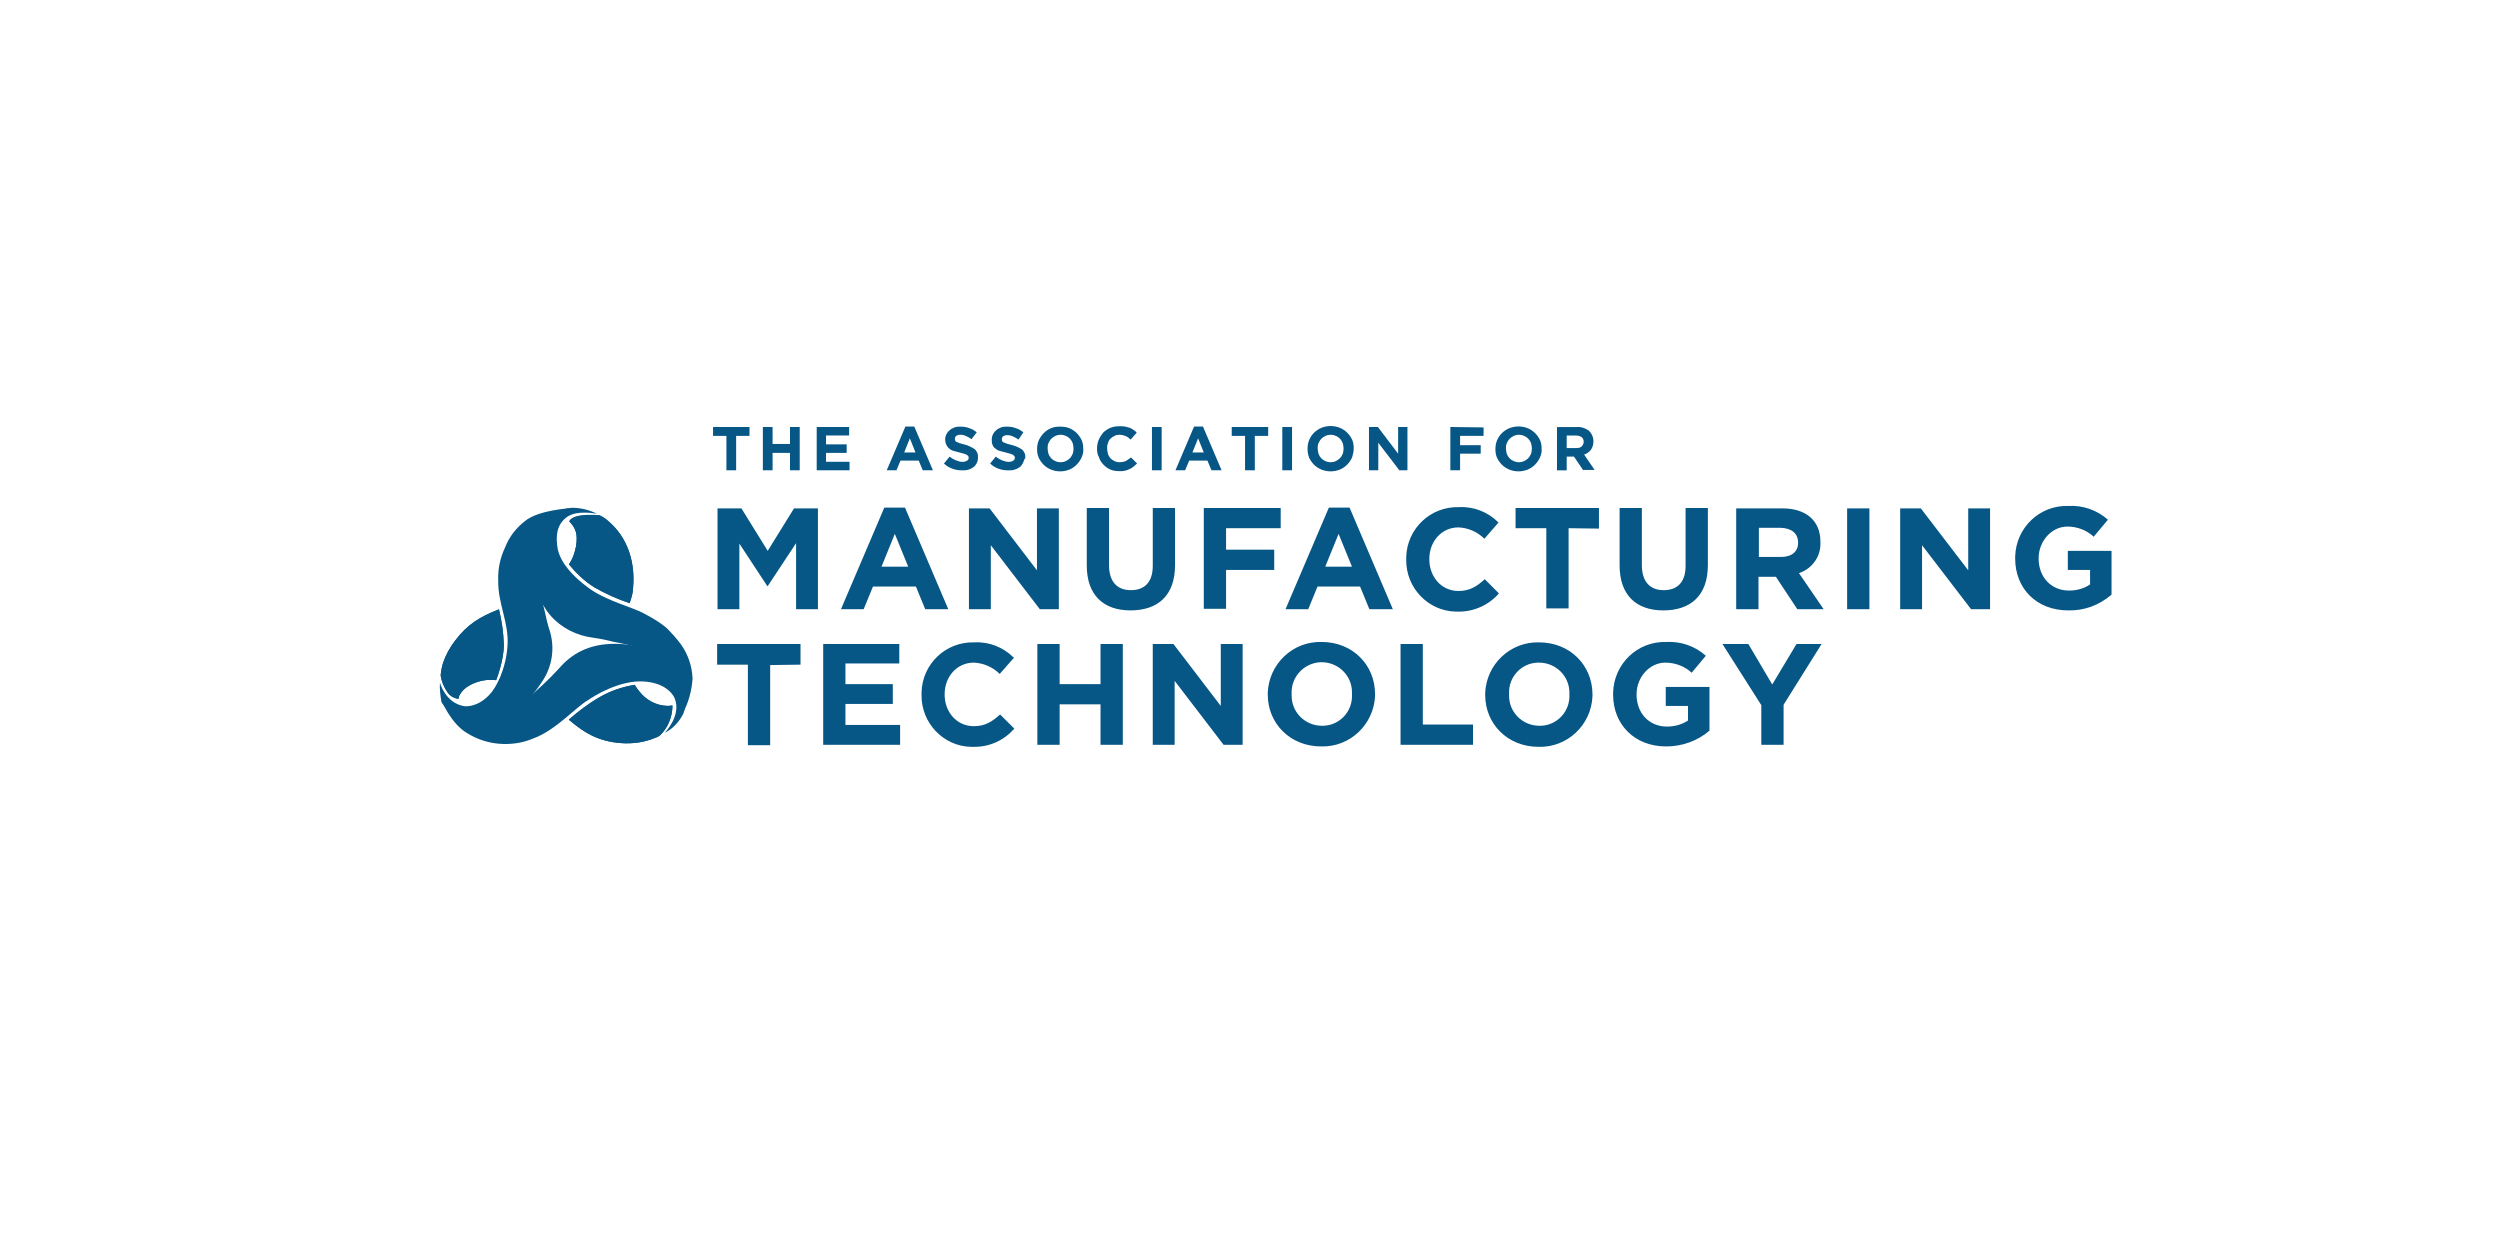 <?xml version="1.0" encoding="utf-8"?>
<!-- Generator: Adobe Illustrator 16.0.0, SVG Export Plug-In . SVG Version: 6.00 Build 0)  -->
<!DOCTYPE svg PUBLIC "-//W3C//DTD SVG 1.1//EN" "http://www.w3.org/Graphics/SVG/1.1/DTD/svg11.dtd">
<svg version="1.1" id="圖層_1" xmlns="http://www.w3.org/2000/svg" xmlns:xlink="http://www.w3.org/1999/xlink" x="0px" y="0px"
	 width="2267.717px" height="1133.858px" viewBox="0 0 2267.717 1133.858" enable-background="new 0 0 2267.717 1133.858"
	 xml:space="preserve">
<g>
	<g>
		<path fill="none" stroke="#003F7A" stroke-width="11.835" d="M743.963-837.823c0,144.224-116.922,261.188-261.174,261.188
			c-144.204,0-261.166-116.964-261.166-261.188c0-144.244,116.962-261.171,261.166-261.171
			C627.042-1098.994,743.963-982.067,743.963-837.823z"/>
		<path fill="#003F7A" d="M587.279-1053.477l-104.489,60.34l-104.481-60.34L247.51-826.869l104.446,60.355v120.655h261.639v-120.655
			l104.521-60.355L587.279-1053.477z M573.526-709.905L482.79-850.073l-90.726,140.168l-90.649-140.168H482.79l-90.726-140.148
			h181.462L482.79-850.073h181.385L573.526-709.905z"/>
		<polygon fill="#AA3022" points="237.927,-532.549 222.471,-492.246 272.472,-492.246 272.472,-377.409 312.736,-377.409 
			312.736,-492.246 365.789,-492.246 350.025,-532.549 		"/>
		<path fill="#AA3022" d="M428.618-532.549h-41.615l-74.847,155.14h41.963l11.051-21.523h75.891l9.041,21.523h44.28L428.618-532.549
			z M385.648-439.869l19.785-40.61l17.465,40.283L385.648-439.869z"/>
		<polygon fill="#AA3022" points="499.444,-532.549 494.42,-377.409 536.731,-377.409 539.708,-459.674 565.902,-377.409 
			605.171,-377.409 634.693,-462.027 634.381,-377.409 675.61,-377.409 675.263,-532.549 613.556,-532.549 586.392,-455.673 
			562.54,-532.549 		"/>
		<rect x="689.714" y="-532.549" fill="#AA3022" width="40.264" height="155.14"/>
	</g>
</g>
<g id="Group_1045" transform="translate(-72.733 -651.215)">
	<path id="Path_1200" fill="#065686" d="M1725.1,1235.363h-22.775l-22.011,36.759l-21.676-36.759h-23.508l35.261,55.473v35.994
		h20.21v-36.36L1725.1,1235.363z M1623.376,1313.976v-39.655h-39.656v17.246h20.178v13.22c-5.494,3.665-12.089,5.496-19.08,5.496
		c-16.15,0-27.569-12.089-27.569-29.003v-0.365c0-15.418,11.784-28.637,26.103-28.637c8.823,0,17.615,3.296,23.875,9.159
		l12.851-15.389c-9.921-8.852-22.774-13.249-35.993-12.516c-26.073-0.733-47.382,19.843-48.114,45.916l0,0c0,0.365,0,1.099,0,1.466
		v0.365c0,27.172,19.447,47.016,48.114,47.016C1598.77,1328.295,1612.752,1323.166,1623.376,1313.976L1623.376,1313.976z
		 M1496.314,1281.28c0.733,15.082-11.021,27.902-26.072,28.271c-0.367,0-0.733,0-1.1,0c-15.447,0-27.934-12.457-27.536-27.903
		c0-0.367,0-0.732,0-0.732v-0.367c-0.763-15.051,10.99-27.903,26.07-28.27c0.368,0,0.733,0,1.1,0
		c15.387,0,27.903,12.485,27.538,27.903C1496.314,1280.547,1496.314,1280.914,1496.314,1281.28L1496.314,1281.28z M1517.256,1281.28
		L1517.256,1281.28c0-26.438-20.209-47.382-48.479-47.382c-26.072-0.733-47.749,19.846-48.847,45.916c0,0.367,0,1.101,0,1.466v0.367
		c0,26.07,20.18,47.014,48.479,47.014c26.072,0.732,47.749-19.844,48.847-45.915
		C1517.256,1282.012,1517.256,1281.647,1517.256,1281.28L1517.256,1281.28z M1408.879,1326.829v-18.378h-45.52v-73.089h-20.209
		v91.467H1408.879z M1299.094,1281.28c0.733,15.082-11.051,27.902-26.072,28.271c-0.365,0-0.733,0-1.098,0
		c-15.447,0-27.933-12.457-27.568-27.903c0-0.367,0-0.732,0-0.732v-0.367c-0.733-15.051,11.021-27.903,26.103-28.636
		c0.365,0,0.732,0,1.098,0c15.387,0,27.905,12.485,27.538,27.902C1299.094,1280.547,1299.094,1280.914,1299.094,1281.28
		L1299.094,1281.28z M1320.038,1280.914L1320.038,1280.914c0-26.439-20.211-47.382-48.481-47.382
		c-26.101-0.733-47.747,19.843-48.847,45.916c0,0.365,0,1.099,0,1.466v0.365c0,26.072,20.18,47.016,48.481,47.016
		c26.073,0.732,47.717-19.844,48.847-45.915C1320.038,1282.012,1320.038,1281.647,1320.038,1280.914 M1199.905,1326.829v-91.467
		h-19.813v56.204l-42.955-56.204h-18.746v91.467h19.845v-58.036l44.418,58.036H1199.905z M1091.221,1326.829v-91.467h-20.211v36.392
		h-37.093v-36.392h-20.208v91.467h20.208v-36.727h37.093v36.727H1091.221z M992.795,1312.114l-12.884-12.821
		c-7.327,6.594-13.554,10.625-23.873,10.625c-15.784,0-26.439-13.189-26.439-28.638v-0.365c0-15.784,11.053-28.637,26.439-28.637
		c8.823,0.366,17.278,4.029,23.507,10.257l12.884-14.654c-9.587-9.586-22.409-14.716-36.026-13.982
		c-25.705-0.733-47.014,19.478-47.747,45.184c0,0.732,0,1.466,0,2.198v0.367c-0.367,25.34,19.844,46.648,45.184,47.014
		c0.365,0,1.098,0,1.465,0C969.653,1329.028,983.209,1323.166,992.795,1312.114L992.795,1312.114z M889.209,1326.829v-18.013H839.63
		v-19.081h42.955v-17.981H839.63v-18.744h48.847v-17.647H819.45v91.467H889.209z M798.873,1254.109v-18.746h-75.651v18.746h27.903
		v73.087h20.211v-72.721L798.873,1254.109z M1988.078,1190.577v-39.688h-39.656v17.278h20.18v13.22
		c-5.496,3.694-12.09,5.526-19.082,5.526c-16.15,0-27.568-12.151-27.568-29.034v-0.366c0-15.417,11.787-28.667,26.072-28.667
		c8.854,0,17.646,3.328,23.875,9.22l12.885-15.447c-9.924-8.793-22.777-13.22-35.996-12.486
		c-26.104-0.733-47.381,19.844-48.113,45.916l0,0c0,0.366,0,1.099,0,1.465v0.366c0,27.202,19.447,47.016,48.113,47.016
		C1963.47,1205.262,1977.056,1200.133,1988.078,1190.577 M1877.898,1203.796v-91.436h-19.813v56.174l-42.986-56.174h-18.745v91.436
		h19.842v-58.036l44.451,58.036H1877.898z M1768.452,1112.361h-20.211v91.436h20.211V1112.361z M1703.79,1143.563
		c0,7.693-5.495,12.853-15.387,12.853h-20.212v-26.438h19.846C1697.563,1130.343,1703.79,1134.74,1703.79,1143.563L1703.79,1143.563
		z M1726.931,1203.796l-22.378-32.696c12.121-4.03,20.181-15.417,19.448-28.271v-0.366c0-18.745-12.824-30.103-34.498-30.103
		h-41.887v91.436h20.21v-29.399h15.785l19.446,29.399H1726.931z M1621.912,1163.772v-51.777H1601.7v52.511
		c0,14.684-7.327,22.042-19.843,22.042c-12.456,0-19.813-7.724-19.813-22.775v-51.777h-20.18v52.145
		c0,26.805,15.021,40.757,39.626,40.757C1606.097,1204.896,1621.912,1191.677,1621.912,1163.772L1621.912,1163.772z
		 M1523.117,1130.71v-18.716h-75.65v18.349h27.903v72.721h20.211v-72.721L1523.117,1130.71z M1432.386,1189.478l-12.824-12.884
		c-7.357,6.626-13.614,10.687-23.873,10.687c-15.814,0-26.439-13.25-26.439-28.667v-0.367c0-15.783,10.99-28.637,26.439-28.637
		c8.792,0.367,17.248,4.031,23.507,10.289l12.821-14.716c-9.525-9.524-22.407-14.684-35.962-13.951
		c-25.706-0.732-47.015,19.479-47.748,45.184c0,0.732,0,1.465,0,2.198v0.366c-0.367,25.339,19.844,46.648,45.184,47.015
		c0.365,0,1.098,0,1.466,0C1409.244,1206.361,1423.226,1200.133,1432.386,1189.478 M1299.094,1165.238h-24.24l12.089-29.767
		L1299.094,1165.238z M1336.157,1203.796l-39.261-92.167h-18.746l-39.322,92.167h20.579l8.455-20.576h38.559l8.458,20.576H1336.157z
		 M1234.433,1130.343v-18.349h-69.758v91.436h20.211v-35.262h43.685v-18.378h-43.685v-19.447H1234.433z M1138.603,1163.772v-51.777
		h-20.211v52.511c0,14.684-7.357,22.042-19.843,22.042c-12.486,0-19.844-7.724-19.844-22.775v-51.777h-20.18v52.145
		c0,26.805,15.051,40.757,39.658,40.757C1122.788,1204.896,1138.603,1191.677,1138.603,1163.772z M1033.185,1203.796v-91.436
		h-19.844v56.174l-42.955-56.174h-18.744v91.436h19.844v-58.036l44.451,58.036H1033.185z M896.567,1165.238h-24.239l12.088-29.767
		L896.567,1165.238z M932.897,1203.796l-39.261-92.167h-18.745l-39.321,92.167h20.578l8.455-20.576h38.926l8.455,20.576H932.897z
		 M814.658,1203.796v-91.436h-21.676l-23.875,38.529l-23.844-38.529h-21.675v91.436h19.813v-59.501l25.34,38.558h0.365
		l25.735-38.924v59.867H814.658z"/>
	<rect id="Rectangle_692" x="424.982" y="1037.778" fill="none" width="1563.096" height="360.674"/>
	<rect id="Rectangle_693" x="424.982" y="1037.778" fill="none" width="1563.096" height="360.674"/>
	<rect id="Rectangle_694" x="424.982" y="1037.778" fill="none" width="1563.096" height="360.674"/>
	<path id="Path_1201" fill="#065686" d="M719.527,1038.541v8.061h12.121v31.2h8.823v-31.2h12.119v-8.061H719.527z"/>
	<path id="Path_1202" fill="#065686" d="M789.318,1038.541v15.388h-15.785v-15.388h-8.823v39.261h8.823v-15.783h15.785v15.783h8.823
		v-39.261H789.318z"/>
	<path id="Path_1203" fill="#065686" d="M813.558,1038.541v39.261h29.766v-7.693h-21.309v-8.09h18.713v-7.724h-18.713v-8.061h20.943
		v-7.693H813.558z"/>
	<path id="Path_1204" fill="#065686" d="M898.032,1048.8l5.129,12.853h-10.258L898.032,1048.8z M894.004,1038.146l-16.915,39.656
		h8.792l3.694-8.793h16.517l3.664,8.793h9.22l-16.913-39.656H894.004z"/>
	<g id="Group_1033" transform="translate(72.733 651.215)">
		<g>
			<g>
				<defs>
					<rect id="SVGID_1_" x="352.372" y="386.624" width="1563.096" height="360.672"/>
				</defs>
				<clipPath id="SVGID_2_">
					<use xlink:href="#SVGID_1_"  overflow="visible"/>
				</clipPath>
				<g id="Group_1032" clip-path="url(#SVGID_2_)">
					<path id="Path_1205" fill="#065686" d="M885.992,420.055c-0.733,1.465-1.833,2.93-2.931,3.663
						c-1.466,1.099-2.931,1.831-4.396,2.197c-1.833,0.733-4.031,0.733-5.861,0.733c-2.932,0-5.894-0.366-8.825-1.465
						c-2.961-1.1-5.524-2.565-7.723-4.763l5.129-6.229c1.861,1.466,3.694,2.564,5.525,3.297c1.863,0.733,4.061,1.466,6.259,1.466
						c1.465,0,2.931-0.366,4.03-1.1c1.098-0.731,1.466-1.465,1.466-2.563l0,0c0-0.367,0-1.1-0.368-1.496
						c-0.365-0.367-0.732-0.732-1.098-1.101c-0.732-0.365-1.465-0.732-2.565-1.098c-1.465-0.367-2.563-0.732-4.029-1.1
						c-1.833-0.366-3.695-1.099-5.526-1.466c-1.466-0.365-2.961-1.098-4.061-2.229c-1.098-0.732-1.831-1.832-2.563-3.297
						c-0.733-1.466-1.101-3.297-1.101-4.763l0,0c0-1.832,0.368-3.297,1.101-4.763c0.733-1.465,1.466-2.564,2.931-3.663
						c1.128-1.13,2.594-1.862,4.427-2.595c1.831-0.733,3.694-0.733,5.526-0.733c2.563,0,5.494,0.367,8.06,1.466
						c2.564,0.732,4.762,2.229,6.594,3.694l-4.763,6.228c-1.466-1.1-3.296-2.198-5.129-2.931c-1.466-0.732-3.296-1.1-5.129-1.1
						c-1.465,0-2.563,0.367-3.694,1.1c-0.732,0.732-1.1,1.465-1.1,2.564l0,0c0,0.732,0,1.099,0.368,1.832
						c0.365,0.366,0.732,1.099,1.465,1.099c0.763,0.366,1.863,0.732,2.596,1.099c1.098,0.367,2.564,0.733,4.029,1.1
						c1.833,0.366,3.664,1.1,5.129,1.831c1.466,0.733,2.931,1.466,4.031,2.198c1.098,0.765,1.831,1.862,2.563,3.328
						c0.763,1.465,0.763,2.931,0.763,4.427l0,0C887.121,416.757,886.755,418.589,885.992,420.055"/>
					<path id="Path_1206" fill="#065686" d="M927.877,420.055c-0.733,1.465-1.831,2.93-2.931,3.663
						c-1.465,1.099-2.931,1.831-4.396,2.197c-1.831,0.733-4.062,0.733-5.893,0.733c-2.931,0-5.892-0.366-8.822-1.465
						c-2.931-1.1-5.496-2.565-7.694-4.763l5.129-6.229c1.833,1.466,3.664,2.564,5.496,3.297c1.831,0.733,4.059,1.466,6.257,1.466
						c1.465,0,2.963-0.366,4.061-1.1c1.1-0.731,1.466-1.465,1.466-2.563l0,0c0-0.367,0-1.1-0.366-1.496
						c-0.367-0.367-0.732-0.732-1.1-1.101c-0.733-0.365-1.465-0.732-2.596-1.098c-1.465-0.367-2.563-0.732-4.029-1.1
						c-1.863-0.366-3.694-1.099-5.526-1.466c-1.466-0.365-2.931-1.098-4.029-2.229c-1.101-0.732-2.198-1.832-2.565-3.297
						c-0.733-1.466-0.733-3.297-0.733-4.763l0,0c0-1.832,0.367-3.297,1.1-4.763c0.732-1.465,1.465-2.564,2.931-3.663
						c1.099-1.13,2.563-1.862,4.396-2.595c1.831-0.733,3.694-0.733,5.525-0.733c2.565,0,5.526,0.367,8.092,1.466
						c2.563,0.732,4.761,2.229,6.595,3.694l-4.396,6.594c-1.465-1.099-3.298-2.198-5.129-2.931
						c-1.466-0.732-3.329-1.099-5.161-1.099c-1.466,0-2.594,0.366-3.694,1.099c-0.733,0.732-1.098,1.465-1.098,2.564l0,0
						c0,0.732,0,1.1,0.365,1.832c0.368,0.366,0.733,1.099,1.465,1.099c0.764,0.366,1.863,0.732,2.596,1.1
						c1.098,0.366,2.563,0.732,4.061,1.099c1.831,0.366,3.664,1.099,5.495,1.832c1.465,0.732,2.931,1.465,4.031,2.229
						c1.098,0.732,1.831,1.832,2.564,3.298c0.732,1.465,0.732,2.931,0.732,4.427l0,0
						C928.977,416.757,928.61,418.589,927.877,420.055"/>
					<path id="Path_1207" fill="#065686" d="M973.793,406.804c0-1.465-0.365-3.297-0.732-4.763
						c-1.098-2.931-3.296-5.495-6.227-6.594c-1.498-0.732-3.329-1.1-4.794-1.1s-3.329,0.367-4.794,1.1s-2.563,1.465-3.664,2.564
						c-1.098,1.099-1.831,2.564-2.563,4.029c-0.732,1.466-0.732,3.298-0.732,4.763l0,0c0,1.496,0.365,3.328,0.732,4.794
						c1.099,2.961,3.296,5.526,6.227,6.625c1.465,0.732,3.329,1.099,4.794,1.099s3.296-0.366,4.794-1.099
						c1.465-0.733,2.563-1.466,3.663-2.564c1.098-1.1,1.831-2.595,2.564-4.061C973.428,410.498,973.793,408.667,973.793,406.804
						L973.793,406.804z M981.121,414.925c-2.198,4.763-5.862,8.793-10.991,10.99c-5.526,2.199-11.418,2.199-16.913,0
						c-2.565-1.099-4.764-2.563-6.594-4.396c-1.833-1.832-3.298-4.03-4.396-6.228c-1.13-2.597-1.496-5.16-1.496-7.725l0,0
						c0-2.596,0.366-5.526,1.496-8.09c2.198-4.763,5.861-8.793,10.99-11.021c2.563-1.099,5.494-1.466,8.456-1.466
						c2.931,0,5.894,0.367,8.457,1.466c2.565,1.129,4.764,2.595,6.595,4.427c1.833,1.832,3.298,4.029,4.396,6.228
						c1.1,2.564,1.465,5.13,1.465,7.693l0,0C982.953,409.765,982.22,412.33,981.121,414.925"/>
					<path id="Path_1208" fill="#065686" d="M1028.137,423.352c-2.198,1.832-5.129,2.931-7.694,3.663
						c-1.831,0.366-3.296,0.366-5.129,0.366c-2.961,0-5.526-0.366-8.12-1.466c-2.565-1.099-4.396-2.563-6.229-4.396
						c-1.831-1.832-3.296-4.03-4.029-6.595c-1.465-2.595-1.833-5.16-1.833-7.755l0,0c0-2.564,0.367-5.495,1.465-8.06
						c1.101-2.564,2.565-4.763,4.031-6.594c1.831-1.832,4.029-3.328,6.594-4.427c2.594-1.1,5.524-1.466,8.487-1.466
						c1.831,0,3.296,0,5.129,0.366c1.466,0.367,2.931,0.733,4.029,1.1c1.1,0.366,2.198,1.099,3.298,1.862
						c1.098,0.732,2.198,1.465,2.931,2.564l-5.497,6.228c-1.465-1.466-2.931-2.564-4.762-3.297c-1.833-0.732-3.663-1.1-5.496-1.1
						c-1.495,0-3.328,0.367-4.426,1.1c-1.465,0.732-2.595,1.465-3.694,2.564c-1.1,1.099-1.833,2.564-2.198,4.029
						c-0.732,1.466-0.732,3.298-0.732,4.763l0,0c0,1.496,0.365,3.328,0.732,4.794c0.365,1.466,1.466,2.961,2.198,4.061
						c2.229,2.197,5.159,3.663,8.12,3.663c1.833,0,4.031-0.366,5.862-1.099c1.833-1.099,3.297-2.198,4.763-3.298l5.494,5.496
						C1030.334,421.52,1029.235,422.252,1028.137,423.352"/>
				</g>
			</g>
		</g>
	</g>
	<rect id="Rectangle_696" x="1117.659" y="1038.541" fill="#065686" width="8.792" height="39.261"/>
	<path id="Path_1209" fill="#065686" d="M1159.516,1048.8l5.159,12.853h-10.318L1159.516,1048.8z M1155.853,1038.146l-16.883,39.656
		h8.792l3.664-8.793h16.545l3.664,8.793h9.19l-16.882-39.656H1155.853z"/>
	<path id="Path_1210" fill="#065686" d="M1190.015,1038.541v8.061h12.089v31.2h8.853v-31.2h12.12v-8.061H1190.015z"/>
	<rect id="Rectangle_697" x="1235.899" y="1038.541" fill="#065686" width="8.825" height="39.261"/>
	<g id="Group_1035" transform="translate(72.733 651.215)">
		<g>
			<g>
				<defs>
					<rect id="SVGID_3_" x="352.372" y="386.624" width="1563.096" height="360.672"/>
				</defs>
				<clipPath id="SVGID_4_">
					<use xlink:href="#SVGID_3_"  overflow="visible"/>
				</clipPath>
				<g id="Group_1034" clip-path="url(#SVGID_4_)">
					<path id="Path_1211" fill="#065686" d="M1218.76,406.804c0-1.465-0.365-3.297-0.733-4.763
						c-1.098-2.931-3.329-5.495-6.259-6.594c-1.466-0.732-3.296-1.1-4.762-1.1c-1.465,0-3.298,0.367-4.764,1.1
						c-1.465,0.732-2.563,1.465-3.664,2.564c-1.128,1.099-1.86,2.564-2.593,4.029c-0.733,1.466-0.733,3.298-0.733,4.763l0,0
						c0,1.496,0.365,3.328,0.733,4.794c1.098,2.961,3.326,5.526,6.257,6.625c1.466,0.732,3.298,1.099,4.764,1.099
						c1.466,0,3.296-0.366,4.762-1.099c1.466-0.733,2.565-1.466,3.664-2.564c1.13-1.1,1.863-2.595,2.596-4.061
						C1218.395,410.498,1218.76,408.667,1218.76,406.804L1218.76,406.804z M1226.484,414.925c-2.198,4.763-5.892,8.793-11.053,10.99
						c-5.495,2.199-11.356,2.199-16.853,0c-2.593-1.099-4.792-2.563-6.655-4.396c-1.83-1.832-3.296-4.03-4.396-6.228
						c-1.099-2.962-1.466-5.527-1.466-8.122l0,0c0-2.564,0.367-5.495,1.466-8.06c1.1-2.564,2.565-4.763,4.396-6.594
						c1.863-1.832,4.062-3.328,6.655-4.427c5.497-2.198,11.358-2.198,16.853,0c2.596,1.099,4.793,2.595,6.626,4.427
						c1.861,1.831,3.327,4.029,4.426,6.228c1.098,2.564,1.466,5.129,1.466,7.693l0,0
						C1227.95,409.765,1227.217,412.33,1226.484,414.925"/>
				</g>
			</g>
		</g>
	</g>
	<path id="Path_1212" fill="#065686" d="M1340.951,1038.541v24.21l-18.35-24.21h-8.09v39.261h8.457v-24.973l19.08,24.973h7.357
		v-39.261H1340.951z"/>
	<path id="Path_1213" fill="#065686" d="M1388.333,1038.541v39.261h8.823v-15.051h18.713v-7.724h-18.713v-8.426h21.309v-7.693
		L1388.333,1038.541z"/>
	<g id="Group_1037" transform="translate(72.733 651.215)">
		<g>
			<g>
				<defs>
					<rect id="SVGID_5_" x="352.372" y="386.624" width="1563.096" height="360.672"/>
				</defs>
				<clipPath id="SVGID_6_">
					<use xlink:href="#SVGID_5_"  overflow="visible"/>
				</clipPath>
				<g id="Group_1036" clip-path="url(#SVGID_6_)">
					<path id="Path_1214" fill="#065686" d="M1389.541,406.804c0-1.465-0.366-3.297-0.733-4.763
						c-1.098-2.931-3.327-5.495-6.258-6.594c-1.465-0.732-3.298-1.1-4.763-1.1s-3.296,0.367-4.762,1.1
						c-1.465,0.732-2.565,1.465-3.663,2.564c-1.13,1.099-1.863,2.564-2.595,4.029c-0.733,1.466-0.733,3.298-0.733,4.763l0,0
						c0,1.496,0.367,3.328,0.733,4.794c1.1,2.961,3.328,5.526,6.258,6.625c1.466,0.732,3.297,1.099,4.762,1.099
						s3.298-0.366,4.763-1.099c1.466-0.733,2.564-1.466,3.664-2.564c1.098-1.1,1.861-2.595,2.594-4.061
						C1389.174,410.498,1389.541,408.667,1389.541,406.804L1389.541,406.804z M1396.897,414.925
						c-2.198,4.763-5.892,8.793-11.051,10.99c-5.494,2.199-11.356,2.199-16.852,0c-2.594-1.099-4.792-2.563-6.655-4.396
						c-1.833-1.832-3.298-4.03-4.396-6.228c-1.1-2.597-1.465-5.16-1.465-7.725l0,0c0-2.596,0.366-5.526,1.465-8.09
						c1.098-2.565,2.564-4.763,4.396-6.595c1.863-1.832,4.061-3.298,6.655-4.427c5.496-2.198,11.358-2.198,16.852,0
						c2.596,1.129,4.794,2.595,6.625,4.427c1.863,1.832,3.328,4.029,4.426,6.228c1.101,2.564,1.466,5.13,1.466,7.693l0,0
						C1398.73,409.765,1397.998,412.33,1396.897,414.925"/>
					<path id="Path_1215" fill="#065686" d="M1436.556,400.576c0-1.466-0.763-3.298-1.863-4.03
						c-1.465-1.099-3.296-1.465-5.128-1.465h-8.426v11.356h8.792c1.831,0,3.664-0.366,4.762-1.466
						C1435.793,403.873,1436.556,402.408,1436.556,400.576L1436.556,400.576z M1436.158,426.648l-8.425-12.456h-6.595v12.456h-8.822
						v-39.291h17.98c4.031-0.367,7.725,1.099,11.021,3.327c2.596,2.564,4.062,5.861,4.062,9.525l0,0
						c0,2.931-0.733,5.495-2.199,7.725c-1.495,1.83-3.693,3.663-6.259,4.396l9.556,13.952h-10.319V426.648z"/>
				</g>
			</g>
		</g>
	</g>
	<g id="Group_1044" transform="translate(85.438 671.457)">
		<g id="Group_1039" transform="translate(31.835 43.628)">
			<path id="Path_1216" fill="#065686" d="M499.707,568.332c-10.318,5.892-19.478,12.884-28.301,20.576
				c12.486,10.655,25.737,19.843,47.749,21.309c10.289,0.734,20.943-0.73,30.499-4.761c1.466-0.366,2.931-1.101,4.396-2.199
				c7.327-6.992,11.386-16.913,11.386-27.2c-1.861,0.365-3.694,0.365-5.159,0.365c-9.891-0.365-19.081-5.495-24.973-13.219
				c-1.465-1.833-2.931-3.664-4.03-5.862C519.887,559.174,509.232,562.836,499.707,568.332"/>
			<g>
				<g>
					<defs>
						<path id="SVGID_7_" d="M499.707,568.332c-10.318,5.892-19.478,12.884-28.301,20.576
							c12.486,10.655,25.737,19.843,47.749,21.309c10.289,0.734,20.943-0.73,30.499-4.761c1.466-0.366,2.931-1.101,4.396-2.199
							c7.327-6.992,11.386-16.913,11.386-27.2c-1.861,0.365-3.694,0.365-5.159,0.365c-9.891-0.365-19.081-5.495-24.973-13.219
							c-1.465-1.833-2.931-3.664-4.03-5.862C519.887,559.174,509.232,562.836,499.707,568.332"/>
					</defs>
					<clipPath id="SVGID_8_">
						<use xlink:href="#SVGID_7_"  overflow="visible"/>
					</clipPath>
					<g id="Group_1038" clip-path="url(#SVGID_8_)">
						<polygon id="Rectangle_700" fill="#065686" points="450.495,567.538 547.821,520.706 586.533,601.12 489.205,647.951 						
							"/>
					</g>
				</g>
			</g>
		</g>
		<g id="Group_1041" transform="translate(0.186 24.975)">
			<path id="Path_1218" fill="#065686" d="M400.05,535.757c-4.793,6.229-8.457,12.854-11.022,20.211
				c-1.098,3.663-1.831,7.326-2.198,11.356c0.733,5.525,2.931,10.685,6.229,15.448c2.198,3.296,5.892,5.494,9.922,5.862
				c0.366-0.733,0.366-1.833,0.733-2.932c2.229-4.03,5.16-6.962,9.188-9.16c7.327-4.06,15.784-5.892,24.24-4.792
				c0,0,7.327-18.349,6.961-32.697c-0.367-10.624-1.833-21.309-4.396-31.567C422.795,514.081,411.071,521.072,400.05,535.757"/>
			<g>
				<g>
					<defs>
						<path id="SVGID_9_" d="M400.05,535.757c-4.793,6.229-8.457,12.854-11.022,20.211c-1.098,3.663-1.831,7.326-2.198,11.356
							c0.733,5.525,2.931,10.685,6.229,15.448c2.198,3.296,5.892,5.494,9.922,5.862c0.366-0.733,0.366-1.833,0.733-2.932
							c2.229-4.03,5.16-6.962,9.188-9.16c7.327-4.06,15.784-5.892,24.24-4.792c0,0,7.327-18.349,6.961-32.697
							c-0.367-10.624-1.833-21.309-4.396-31.567C422.795,514.081,411.071,521.072,400.05,535.757"/>
					</defs>
					<clipPath id="SVGID_10_">
						<use xlink:href="#SVGID_9_"  overflow="visible"/>
					</clipPath>
					<g id="Group_1040" clip-path="url(#SVGID_10_)">
						<polygon id="Rectangle_701" fill="#065686" points="352.76,526.17 431.403,483.125 478.815,569.767 400.202,612.813 						"/>
					</g>
				</g>
			</g>
		</g>
		<g id="Group_1043" transform="translate(31.853 1.658)">
			<path id="Path_1220" fill="#065686" d="M483.937,445.536c-10.991,1.1-12.09,5.495-12.09,5.495
				c5.861,6.228,7.694,11.021,6.229,22.042c-1.101,5.861-2.931,11.754-6.595,16.913c6.595,8.061,14.287,15.387,23.14,20.912
				c10.258,5.893,20.914,10.654,31.935,14.318c1.1-2.931,1.832-5.861,2.565-8.792c4.029-28.3-5.129-51.441-21.676-65.394
				c-2.198-2.198-5.129-4.029-8.06-5.495c-2.931-0.366-5.892-0.366-8.823-0.366C488.333,445.169,486.135,445.169,483.937,445.536"/>
			<g>
				<g>
					<defs>
						<path id="SVGID_11_" d="M483.937,445.536c-10.991,1.1-12.09,5.495-12.09,5.495c5.861,6.228,7.694,11.021,6.229,22.042
							c-1.101,5.861-2.931,11.754-6.595,16.913c6.595,8.061,14.287,15.387,23.14,20.912c10.258,5.893,20.914,10.654,31.935,14.318
							c1.1-2.931,1.832-5.861,2.565-8.792c4.029-28.3-5.129-51.441-21.676-65.394c-2.198-2.198-5.129-4.029-8.06-5.495
							c-2.931-0.366-5.892-0.366-8.823-0.366C488.333,445.169,486.135,445.169,483.937,445.536"/>
					</defs>
					<clipPath id="SVGID_12_">
						<use xlink:href="#SVGID_11_"  overflow="visible"/>
					</clipPath>
					<g id="Group_1042" clip-path="url(#SVGID_12_)">
						<rect id="Rectangle_702" x="471.481" y="445.169" fill="#065686" width="61.668" height="80.047"/>
					</g>
				</g>
			</g>
		</g>
		<path id="Path_1222" fill="#065686" d="M590.158,644.564c0,0,15.447-15.447,9.19-31.199c-0.368-1.131-5.893-13.981-27.936-15.447
			c-22.042-1.467-45.519,13.219-50.678,16.913c-10.625,5.861-29.369,27.537-49.947,34.864c-9.525,4.029-19.843,5.495-30.102,4.763
			c-10.288-0.733-20.576-4.032-29.368-9.525c-15.083-8.458-23.875-30.469-23.875-30.469c8.792,7.326,19.813,12.09,31.202,13.921
			c18.745,0,27.171,2.961,46.282-14.654c10.625-8.485,20.21-17.646,29.37-27.566c11.021-12.854,26.438-22.409,50.678-22.409
			c24.239,0,42.62,9.556,53.243,22.775c10.686,13.219,14.349,24.239,8.853,40.756C603.011,635.008,597.485,640.903,590.158,644.564"
			/>
		<path id="Path_1223" fill="#065686" d="M615.497,595.353c-0.732,10.989-3.663,21.675-8.792,31.2c0,0-1.465-19.08-6.991-29.37
			c-3.327-6.228-8.09-11.753-14.317-16.18c-8.09-8.793-19.113-14.654-30.866-16.883c-20.911-4.03-12.486-3.298-29.001-5.861
			c-15.051-1.862-29.033-8.823-38.926-20.21c-9.92-11.388-16.18-29.736-17.646-41.887c-1.465-12.09,1.098-24.607,6.96-35.598
			c5.894-11.387,17.28-19.11,30.133-20.21c7.723,0,15.782,1.832,22.774,5.495c0,0-18.715-4.029-27.903,3.328
			c-9.19,7.357-9.555,17.614-7.725,28.637c2.931,13.586,15.082,24.972,22.774,31.23c3.298,2.564,5.496,4.396,6.229,4.763
			c16.18,11.388,39.322,16.883,49.212,22.409c6.991,3.693,13.983,7.724,20.21,12.853c4.764,4.762,9.19,9.556,13.249,15.051
			C611.467,573.31,615.13,584.331,615.497,595.353"/>
		<path id="Path_1224" fill="#065686" d="M386.345,599.015c0,0,4.762,18.379,22.012,21.31c0,0,11.386,1.833,22.774-10.288
			c6.259-6.258,15.051-23.141,16.517-44.42c1.465-21.311-8.792-37.826-8.427-59.502c-0.365-10.318,1.833-20.576,6.229-29.766
			c3.664-9.557,9.921-17.616,18.011-23.874c12.091-10.288,41.856-11.754,41.856-11.754c-12.486,2.931-23.111,11.021-29.003,22.042
			c-5.892,16.547-8.457,28.271,0,52.511c3.664,9.922,6.259,26.469,9.19,35.262c5.494,16.18,2.931,33.796-6.625,47.747
			c-15.419,23.875-37.093,37.459-60.968,35.628c-9.555-0.733-24.972-8.09-30.101-17.249
			C386.711,610.769,385.979,604.876,386.345,599.015"/>
	</g>
	<rect id="Rectangle_703" x="424.982" y="1037.778" fill="none" width="1563.096" height="360.674"/>
</g>
</svg>
